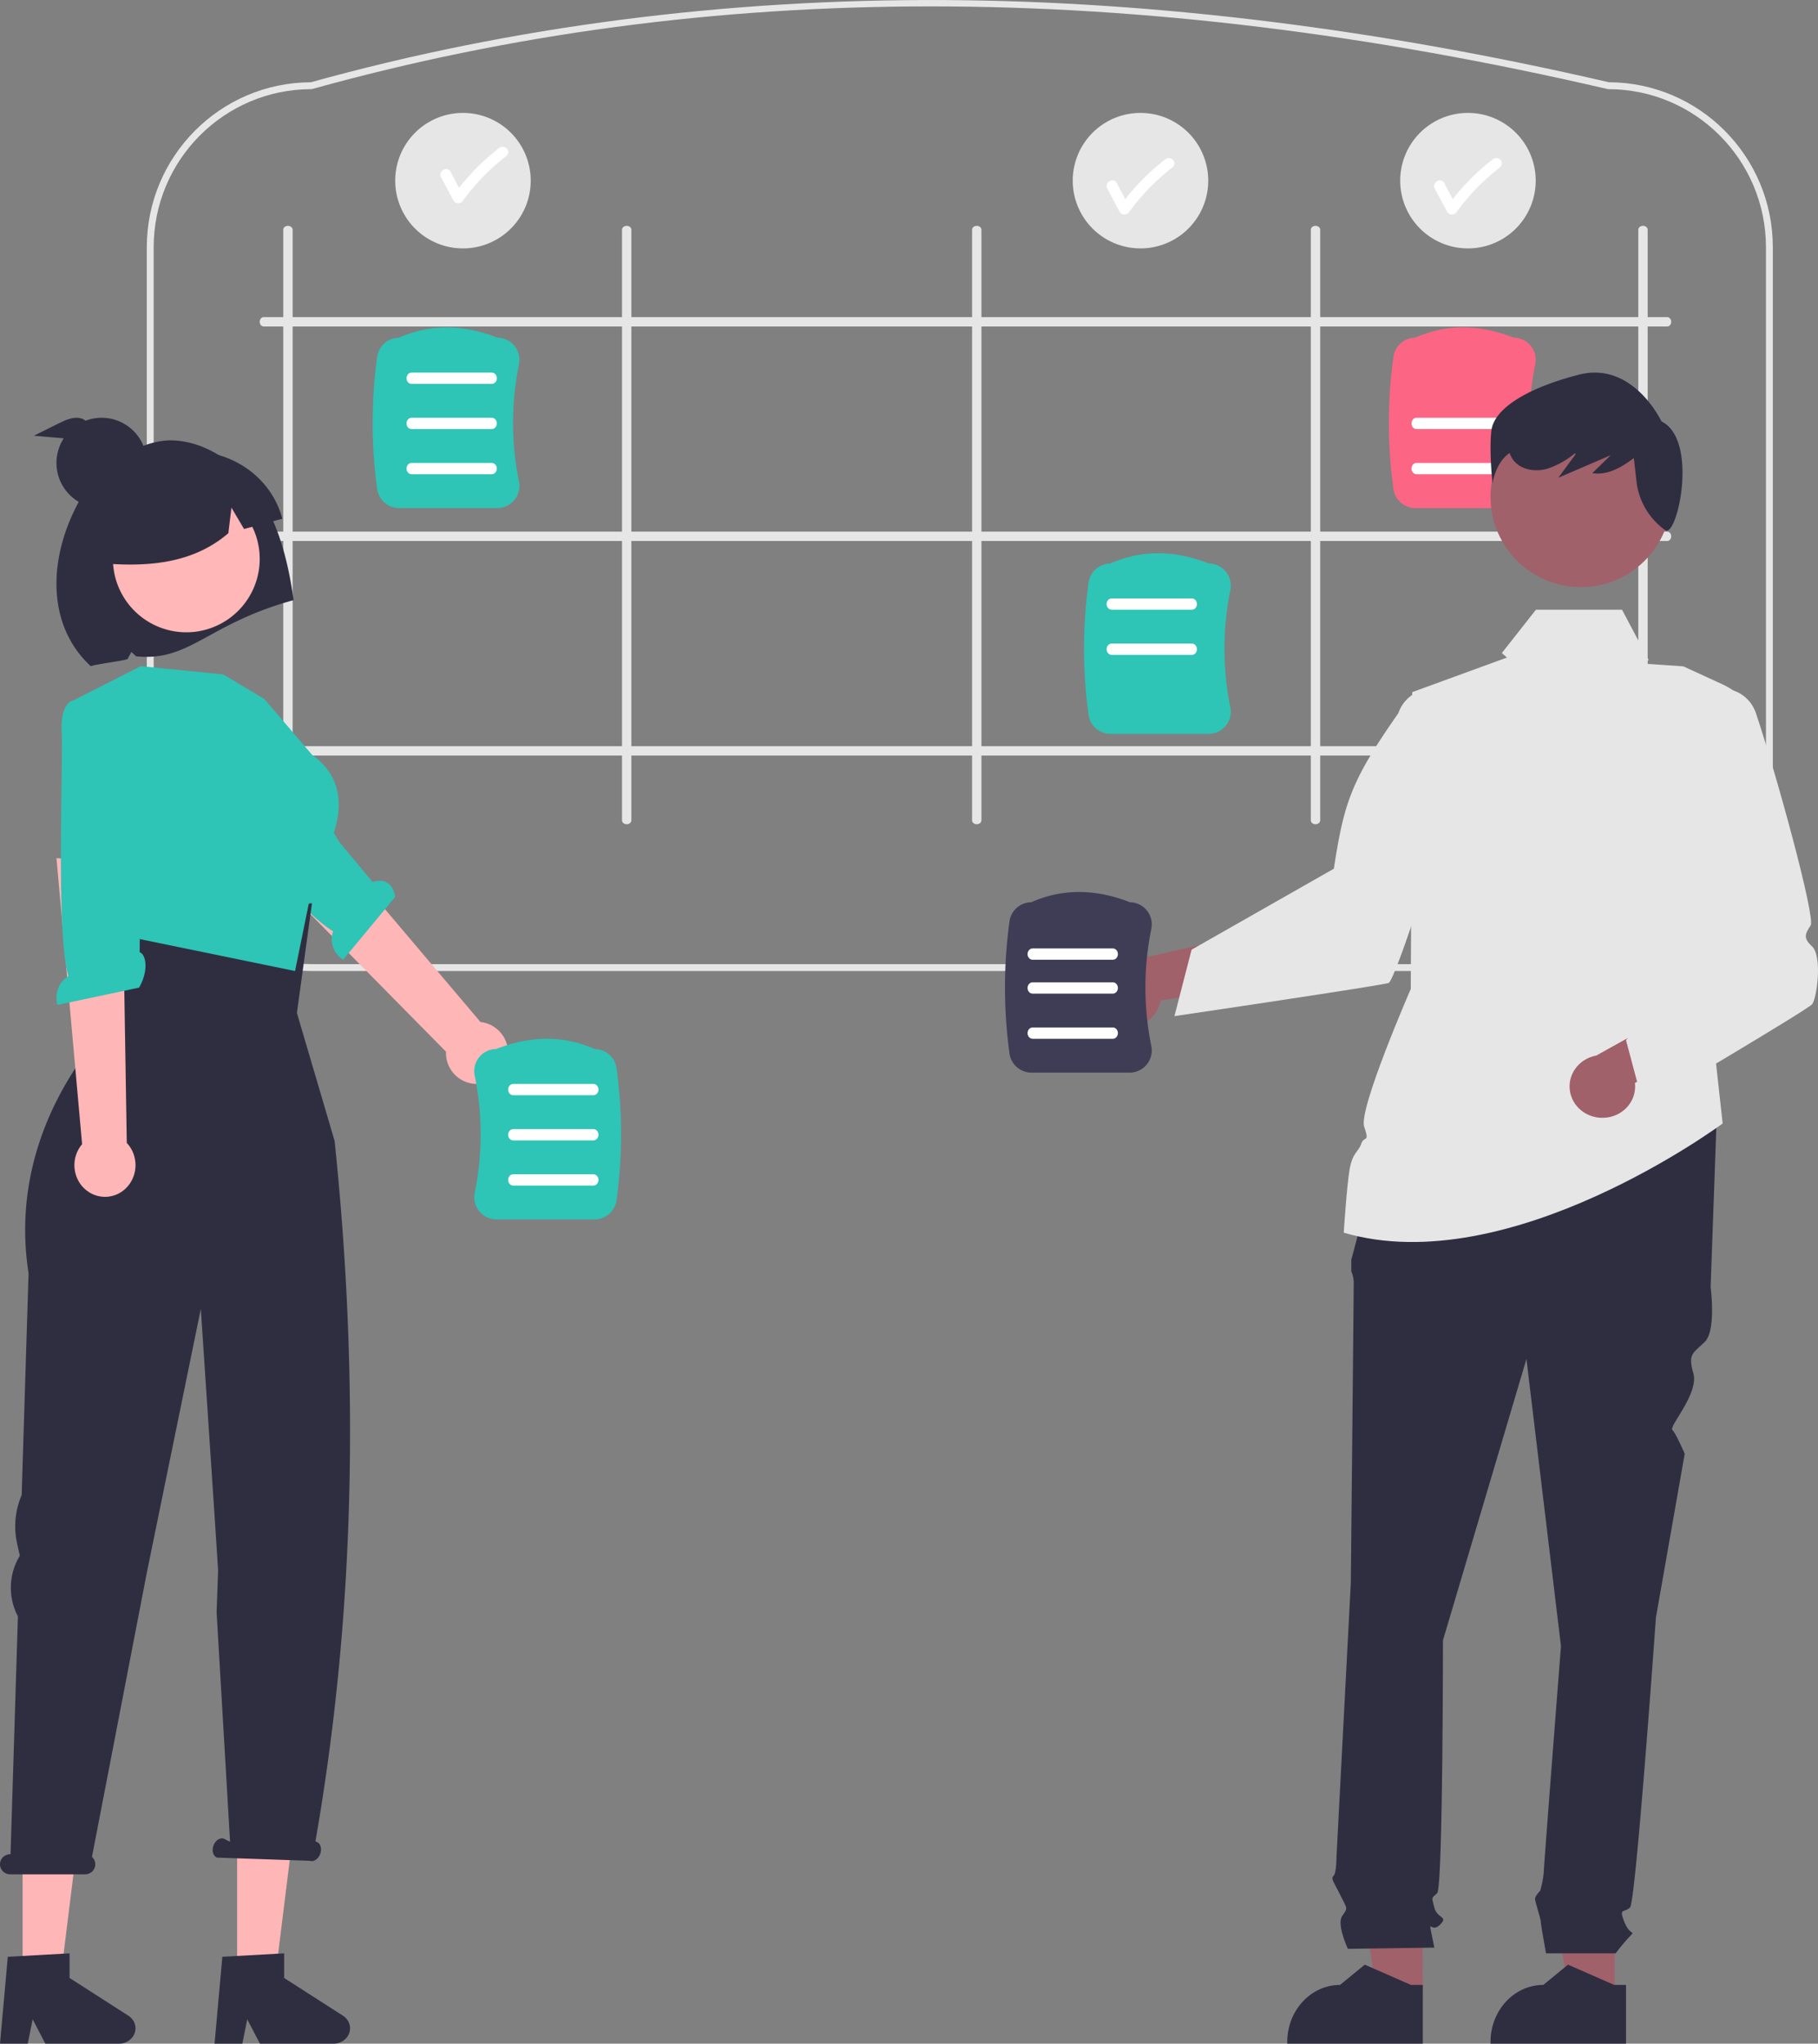 <?xml version="1.0" encoding="UTF-8"?> <svg xmlns="http://www.w3.org/2000/svg" width="161" height="181"><rect width="100%" height="100%" fill="#808080" stroke="none"/><g fill-rule="nonzero" fill="none"><path d="M142.435 86H27.565C19.526 85.99 13.01 79.458 13 71.395V21.89c.01-8.047 6.5-14.574 14.526-14.604 17.84-4.952 36.78-7.4 56.306-7.28 18.58.115 38.31 2.563 58.636 7.277 8.029.027 14.523 6.557 14.532 14.604v49.51c-.01 8.062-6.525 14.595-14.565 14.604zM27.565 7.895c-7.705.01-13.95 6.27-13.956 13.994v49.506c.01 7.727 6.254 13.988 13.957 13.994h114.869c7.706-.01 13.95-6.27 13.956-13.994V21.89c-.009-7.726-6.253-13.987-13.956-13.994l-.07-.009c-42.067-9.76-79.59-9.76-114.72-.003l-.082.012h.003z" fill="#E6E6E6"></path><path d="M25.5 73c-.232 0-.415-.156-.415-.346V20.346c0-.193.187-.346.415-.346.228 0 .415.156.415.346v52.308c0 .193-.187.346-.415.346zM55.5 73c-.232 0-.415-.156-.415-.346V20.346c0-.193.187-.346.415-.346.228 0 .415.156.415.346v52.308c0 .193-.187.346-.415.346zM86.5 73c-.231 0-.415-.156-.415-.346V20.346c0-.193.188-.346.416-.346.227 0 .414.156.414.346v52.308c0 .193-.187.346-.415.346zM116.5 73c-.231 0-.415-.156-.415-.346V20.346c0-.193.187-.346.415-.346.228 0 .415.156.415.346v52.308c0 .193-.188.346-.416.346z" fill="#E6E6E6"></path><path d="M23 28.5c0-.231.156-.414.346-.414h124.308c.193 0 .346.187.346.414 0 .227-.156.414-.346.414H23.346c-.193 0-.346-.187-.346-.414zM23 66.5c0-.231.156-.414.346-.414h124.308c.193 0 .346.187.346.414 0 .227-.156.414-.346.414H23.346c-.193 0-.346-.187-.346-.414zM23 47.5c0-.231.156-.414.346-.414h124.308c.193 0 .346.187.346.414 0 .227-.156.414-.346.414H23.346c-.193 0-.346-.187-.346-.414z" fill="#E6E6E6"></path><path d="M145.5 73c.232 0 .416-.156.416-.346V20.346c0-.193-.189-.346-.416-.346-.228 0-.416.156-.416.346v52.308c0 .193.188.346.416.346z" fill="#E6E6E6"></path><path d="M44.023 45h-8.665a1.97 1.97 0 0 1-1.957-1.682 43.075 43.075 0 0 1 0-11.73 1.972 1.972 0 0 1 1.927-1.682c2.726-1.208 5.662-1.208 8.728 0a1.971 1.971 0 0 1 1.49.709c.383.46.535 1.066.413 1.649a26.039 26.039 0 0 0 0 10.375c.122.583-.03 1.19-.413 1.65a1.96 1.96 0 0 1-1.52.708l-.003.003z" fill="#2EC4B6"></path><path d="M43.556 34h-7.112c-.245 0-.444-.223-.444-.5s.199-.5.444-.5h7.112c.245 0 .444.223.444.5s-.199.5-.444.5zM43.556 38h-7.112c-.245 0-.444-.223-.444-.5s.199-.5.444-.5h7.112c.245 0 .444.223.444.5s-.199.5-.444.5zM43.556 42h-7.112c-.245 0-.444-.223-.444-.5s.199-.5.444-.5h7.112c.245 0 .444.223.444.5s-.199.5-.444.5z" fill="#FFF"></path><path d="M107.023 65h-8.665a1.97 1.97 0 0 1-1.957-1.682 43.073 43.073 0 0 1 0-11.73 1.972 1.972 0 0 1 1.926-1.682c2.727-1.208 5.663-1.208 8.73 0a1.971 1.971 0 0 1 1.489.709c.382.46.535 1.066.413 1.649a26.035 26.035 0 0 0 0 10.375c.122.583-.03 1.19-.413 1.649a1.96 1.96 0 0 1-1.52.709l-.003.003z" fill="#2EC4B6"></path><path d="M105.555 54h-7.11c-.247 0-.445-.223-.445-.5s.198-.5.444-.5h7.111c.246 0 .445.223.445.5s-.2.5-.445.5zM105.555 58h-7.11c-.247 0-.445-.223-.445-.5s.198-.5.444-.5h7.111c.246 0 .445.223.445.5s-.2.5-.445.5z" fill="#FFF"></path><path d="M134.023 45h-8.664a1.97 1.97 0 0 1-1.958-1.682 43.076 43.076 0 0 1 0-11.73 1.973 1.973 0 0 1 1.927-1.682c2.726-1.208 5.662-1.208 8.729 0a1.971 1.971 0 0 1 1.489.709c.382.46.535 1.066.413 1.649a26.037 26.037 0 0 0 0 10.375c.122.583-.03 1.19-.413 1.65a1.96 1.96 0 0 1-1.52.708l-.003.003z" fill="#FD6584"></path><path d="M132.555 38h-7.11c-.247 0-.445-.223-.445-.5s.198-.5.444-.5h7.111c.246 0 .445.223.445.5s-.2.5-.445.5zM132.555 42h-7.11c-.247 0-.445-.223-.445-.5s.198-.5.444-.5h7.111c.246 0 .445.223.445.5s-.2.5-.445.5z" fill="#FFF"></path><path d="M130 22a6 6 0 1 0 0-12 6 6 0 0 0 0 12z" fill="#E6E6E6"></path><path d="M132.855 14.136a.507.507 0 0 0-.691 0 20.33 20.33 0 0 0-3.512 3.499c-.25-.474-.501-.944-.748-1.418-.29-.546-1.135-.063-.844.48.364.69.733 1.383 1.098 2.072a.5.5 0 0 0 .843 0 19.465 19.465 0 0 1 3.857-3.963.472.472 0 0 0 0-.673l-.003.003z" fill="#FFF"></path><path d="M101 22a6 6 0 1 0 0-12 6 6 0 0 0 0 12z" fill="#E6E6E6"></path><path d="M103.855 14.136a.506.506 0 0 0-.69 0 20.304 20.304 0 0 0-3.513 3.499c-.25-.474-.501-.944-.749-1.418-.29-.546-1.133-.063-.843.48.364.69.733 1.383 1.098 2.072a.5.5 0 0 0 .843 0 19.466 19.466 0 0 1 3.857-3.963.472.472 0 0 0 0-.673l-.003.003z" fill="#FFF"></path><path d="M41 22a6 6 0 1 0 0-12 6 6 0 0 0 0 12z" fill="#E6E6E6"></path><path d="M44.855 13.136a.507.507 0 0 0-.69 0 20.302 20.302 0 0 0-3.512 3.499c-.251-.474-.502-.944-.75-1.418-.29-.546-1.133-.063-.843.48l1.098 2.072a.5.5 0 0 0 .843 0 19.476 19.476 0 0 1 3.857-3.963.471.471 0 0 0 0-.673l-.003.003z" fill="#FFF"></path><path d="M42.596 95.976a2.737 2.737 0 0 1-3.076-2.348c-.02-.16-.03-.32-.02-.482L22 75.4l4.884-3.4 15.664 18.514a2.752 2.752 0 0 1 .048 5.465v-.003z" fill="#FFB6B6"></path><path d="M16.385 67.015s-1.294.75.861 3.03c1.725 1.826 9.25 10.606 12.253 12.44-.337.934.028 1.97.882 2.515L35 79.434c-.265-1.597-1.378-1.515-2.002-1.32L30.1 74.637 23.536 64l-6.221 2.455-.927.557-.003.003z" fill="#2EC4B6"></path><path fill="#FFB6B6" d="M2 175h3.389L7 162H2z"></path><path d="M.69 173.303 6.161 173v2.18l5.206 3.34c.664.427.832 1.274.373 1.892a1.496 1.496 0 0 1-1.205.588H4.017l-1.124-2.155L2.456 181H0l.69-7.694v-.003z" fill="#2F2E41"></path><path fill="#FFB6B6" d="M21 175h3.389L26 162h-5z"></path><path d="m19.69 173.303 5.472-.303v2.18l5.206 3.34c.665.427.832 1.274.373 1.892a1.496 1.496 0 0 1-1.205.588H23.02l-1.124-2.155L21.46 181H19l.69-7.694v-.003zM.896 164.22h.037l.653-21.064a5.452 5.452 0 0 1 .074-5.207l.093-.166-.244-1.111a6.997 6.997 0 0 1 .41-4.26l.61-19.649c-2.178-13.952 8.206-23.05 8.206-23.05l-1.897-7.887L27.628 80l-1.334 9.713 3.34 11.338c2.208 21.252 1.807 41.963-1.698 62.024l.095.049c.346.119.493.587.33 1.053-.163.465-.573.743-.915.626l-8.215-.282c-.345-.12-.493-.587-.33-1.053.163-.463.573-.742.915-.627l.558.28-1.192-20.326.132-3.713-.271-4.212-1.26-18.945-4.768 23.297-4.87 25.235a.879.879 0 0 1 .061 1.25.906.906 0 0 1-.665.293H.896a.893.893 0 0 1-.896-.889c0-.49.4-.885.896-.885v-.007zM23.065 44.018c-1.715-2.704-4.52-4.832-7.639-5.01-3.122-.18-6.87 2.555-8.413 5.368C4.196 49.522 4.157 55.422 8.038 59c.527-.184 2.72-.448 3.256-.625l.338-.632.421.383c4.795.491 6.272-2.863 13.947-4.976-.448-3.198-1.22-6.425-2.935-9.132z" fill="#2F2E41"></path><path d="M16.5 56a6.5 6.5 0 1 0 0-13 6.5 6.5 0 0 0 0 13z" fill="#FFB7B7"></path><path d="m23.428 61.919-3.656-2.19-7.31-.729L6 62.284l.064 10.03 4.098 10.402L26.13 86l1.862-9.143s4.753-6.37-.366-10.015l-4.204-4.923h.006z" fill="#2EC4B6"></path><path d="M19.293 40.288c-4.31-1.148-8.785 1.238-9.992 5.328a7.32 7.32 0 0 0 .043 4.295c3.931.298 7.816-.05 10.879-2.689l.273-2.262 1.118 1.891c1.127-.3 2.256-.604 3.386-.908-.705-2.715-2.878-4.87-5.707-5.658v.003z" fill="#2F2E41"></path><path d="M7.87 105.574c-1.265-.808-1.658-2.529-.88-3.844a2.91 2.91 0 0 1 .281-.394L5 76l5.827.467.4 24.756c1.044 1.108 1.03 2.887-.036 3.973a2.627 2.627 0 0 1-3.324.378h.003z" fill="#FFB6B6"></path><path d="M6.779 62.003s-1.492-.216-1.317 2.948c.137 2.533-.52 18.154.604 21.494A2.219 2.219 0 0 0 5.1 89l7.212-1.528c.841-1.435.667-2.907.056-3.145l.038-4.584L14 64.635 7.863 62.14l-1.081-.136h-.003zM42.454 107.288a1.953 1.953 0 0 1-.413-1.649 26.041 26.041 0 0 0 0-10.375 1.96 1.96 0 0 1 1.903-2.357c3.066-1.209 6.002-1.209 8.728 0 .973.017 1.79.729 1.927 1.68a43.08 43.08 0 0 1 0 11.731A1.972 1.972 0 0 1 52.642 108h-8.665a1.97 1.97 0 0 1-1.52-.709l-.003-.003z" fill="#2EC4B6"></path><path d="M45.444 97h7.112c.245 0 .444-.223.444-.5 0-.276-.199-.5-.444-.5h-7.112c-.245 0-.444.224-.444.5 0 .277.199.5.444.5zM45.444 101h7.112c.245 0 .444-.224.444-.5 0-.277-.199-.5-.444-.5h-7.112c-.245 0-.444.223-.444.5 0 .276.199.5.444.5zM45.444 105h7.112c.245 0 .444-.223.444-.5s-.199-.5-.444-.5h-7.112c-.245 0-.444.223-.444.5s.199.5.444.5z" fill="#FFF"></path><path d="M9 45a4 4 0 1 0 0-8 4 4 0 0 0 0 8z" fill="#2F2E41"></path><path d="M7.192 37.057c-.666-.19-1.359.127-1.98.435L3 38.59l4.595.41.169-.326c.53-.452.094-1.43-.572-1.62v.003z" fill="#2F2E41"></path><path fill="#A0616A" d="M142.996 177h-4.064L137 163h6z"></path><path d="M144 181h-12v-.163c0-2.782 2.091-5.041 4.672-5.041l2.19-1.796 4.091 1.796H144V181z" fill="#2F2E41"></path><path fill="#A0616A" d="M125.996 177h-4.063L120 163h6z"></path><path d="M126 181h-12v-.163c0-2.782 2.09-5.041 4.672-5.041l2.19-1.796 4.091 1.796H126V181zM146 85l-5.057 15L125 99.496 129.9 85z" fill="#2F2E41"></path><path d="m122.682 99 29.318.762-.51 14.242s.51 3.813-.51 4.832c-1.018 1.02-1.528 1.018-1.018 2.797.509 1.78-2.185 4.687-1.857 5.014.327.327 1.091 2.107 1.091 2.107l-2.548 14.495s-1.784 25.175-2.293 25.684c-.51.508-1.02 0-.51 1.27.51 1.272 1.019.763.51 1.271-.453.488-.878.996-1.275 1.526h-6.165s-.464-2.542-.464-2.797c0-.254-.51-1.779-.51-2.033s.452-.706.452-.706c.155-.517.26-1.046.316-1.585 0-.508 1.528-20.088 1.528-20.088l-3.057-25.429-7.395 24.92s0 21.871-.509 22.38c-.51.508-.51.254-.255 1.27.255 1.017 1.274.763.51 1.526-.765.762-1.02-.509-.765.762l.255 1.272-7.649.109s-1.019-2.143-.51-2.906c.51-.762.48-.554-.142-1.803-.622-1.25-.877-1.504-.622-1.759.255-.254.255-1.606.255-1.606l1.274-24.332s.255-25.683.255-26.445a2.554 2.554 0 0 0-.213-1.144v-1.036l.977-3.667 2.04-8.9-.004-.003z" fill="#2F2E41"></path><path d="M125.064 61.3 134.1 58l14.973 1.015 3.466 1.593c2.51 1.152 3.892 3.844 3.342 6.516l-4.485 21.86 1.161 10.517s-18.844 13.99-33.556 9.671c0 0 .258-4.061.516-5.587.259-1.527.774-1.524 1.032-2.286.259-.761.775 0 .259-1.523-.517-1.523 4.128-12.188 4.128-12.188l.13-26.285V61.3z" fill="#E6E6E6"></path><path fill="#E6E6E6" d="m138.82 63 7.18-4.547L143.646 54h-7.625L133 57.837z"></path><path d="M141.755 98.995c1.59.089 2.954-1.075 3.046-2.603.009-.162.003-.327-.015-.486L154 91.604 149.417 89l-8.05 4.485c-1.574.283-2.612 1.736-2.317 3.246.246 1.265 1.365 2.2 2.701 2.267l.004-.003z" fill="#A0616A"></path><path d="M145.563 97.997 144 92.134l8.523-11.544c-2.757-3.401-3.727-8.422-3.044-15.787-.33-1.733.778-3.41 2.473-3.744 1.529-.303 3.044.59 3.55 2.1 1.927 5.752 5.284 18.129 4.847 18.8-.503.77-.677 1.114.116 1.851.94.876.44 4.602.012 5.134-.389.487-14.908 9.056-14.908 9.056l-.006-.003z" fill="#E6E6E6"></path><path d="M98.884 90.799c1.494.592 3.178-.168 3.757-1.698.062-.165.108-.332.143-.503L113 87.112 109.447 83l-9.158 2.04c-1.6-.21-3.061.95-3.266 2.588-.17 1.369.598 2.68 1.861 3.17z" fill="#A0616A"></path><path d="m104.006 90 1.52-5.891 12.596-7.169c.91-5.826 1.48-7.724 5.714-13.775.568-1.67 2.368-2.563 4.022-1.993a3.209 3.209 0 0 1 2.085 3.634c-1.144 5.98-6.328 22.005-6.969 22.25-.582.224-18.974 2.94-18.974 2.94l.006.004z" fill="#E6E6E6"></path><path d="M140 52a8 8 0 1 0 0-16 8 8 0 0 0 0 16z" fill="#A0616A"></path><path d="M132.074 38.15c.209-1.861 2.93-3.724 7.741-4.964 4.812-1.24 7.324 4.137 7.324 4.137 3.35 1.656 1.36 10.45.315 9.622-.01-.009-.021-.015-.03-.024a6.157 6.157 0 0 1-2.49-4.206l-.243-2.143c-1.103.834-2.345 1.543-3.679 1.333l1.633-1.59-4.64 1.997 1.535-2.09-.072-.071a7.612 7.612 0 0 1-2.434 1.363c-1.015.287-2.23.131-2.925-.655a2.156 2.156 0 0 1-.418-.741c-1.263.855-1.514 2.687-1.514 2.687s-.314-2.795-.105-4.657l.002.003z" fill="#2F2E41"></path><path d="M100.023 95h-8.665c-.985 0-1.82-.718-1.957-1.682a43.076 43.076 0 0 1 0-11.73 1.972 1.972 0 0 1 1.926-1.682c2.727-1.208 5.663-1.208 8.73 0a1.971 1.971 0 0 1 1.489.709c.382.46.535 1.066.413 1.649a26.036 26.036 0 0 0 0 10.375 1.962 1.962 0 0 1-1.933 2.358l-.003.003z" fill="#3F3D56"></path><path d="M98.555 85h-7.11c-.247 0-.445-.223-.445-.5 0-.276.198-.5.444-.5h7.111c.246 0 .445.224.445.5 0 .277-.2.5-.445.5zM98.555 88h-7.11c-.247 0-.445-.224-.445-.5s.198-.5.444-.5h7.111c.246 0 .445.224.445.5s-.2.5-.445.5zM98.555 92h-7.11c-.247 0-.445-.224-.445-.5 0-.277.198-.5.444-.5h7.111c.246 0 .445.223.445.5 0 .276-.2.5-.445.5z" fill="#FFF"></path></g></svg> 